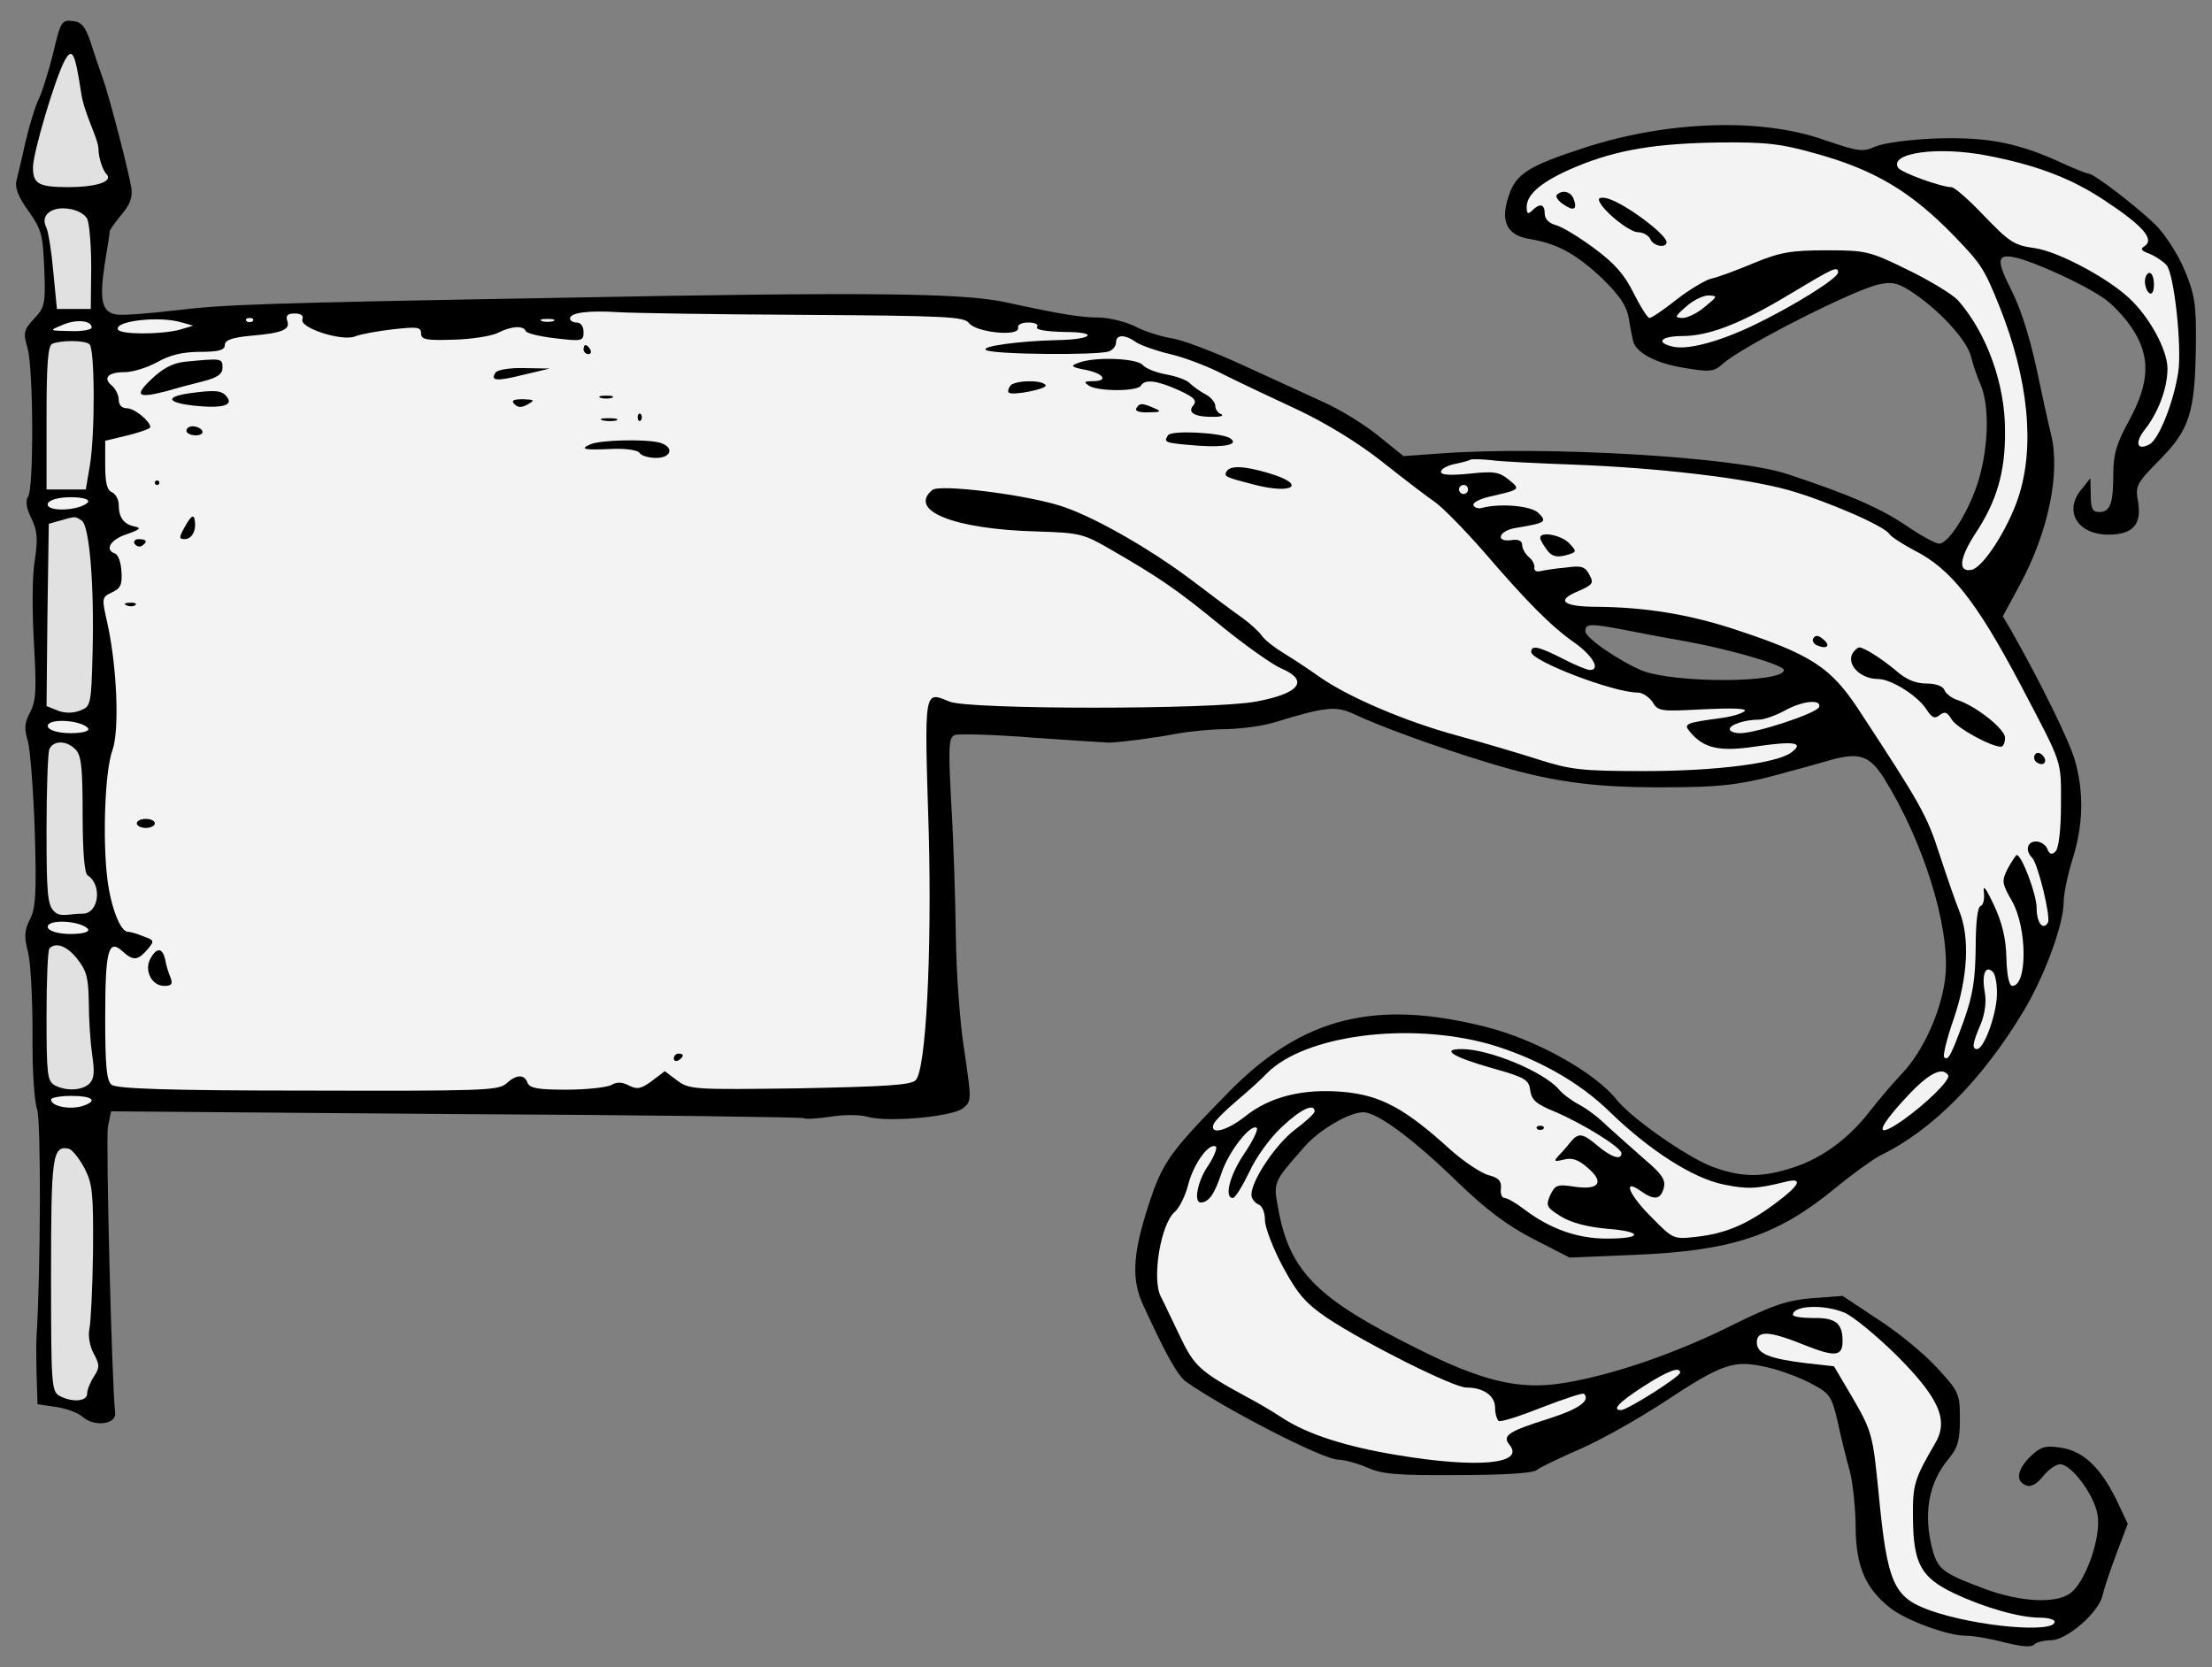 <?xml version="1.0" encoding="UTF-8" standalone="no"?>
<!DOCTYPE svg PUBLIC "-//W3C//DTD SVG 1.1//EN" "http://www.w3.org/Graphics/SVG/1.1/DTD/svg11.dtd">
<svg version="1.1" xmlns:xl="http://www.w3.org/1999/xlink" xmlns="http://www.w3.org/2000/svg" xmlns:dc="http://purl.org/dc/elements/1.1/" viewBox="54 63 310.5 234" width="310.5" height="234">
  <rect x="54" y="63" width="310.5" height="234" fill="#808080" stroke="none"/>
  <defs>
    <clipPath id="artboard_clip_path">
      <path d="M 54 63 L 364.5 63 L 364.5 297 L 54 297 Z"/>
    </clipPath>
  </defs>
  <g id="Banner_(5)" stroke-dasharray="none" stroke="none" fill="none" stroke-opacity="1" fill-opacity="1">
    <title>Banner (5)</title>
    <g id="Banner_(5)_Art" clip-path="url(#artboard_clip_path)">
      <title>Art</title>
      <g id="Group_25">
        <g id="Graphic_85">
          <path d="M 61.483 70.391 C 60.849 72.925 59.962 75.775 59.519 76.725 C 59.012 77.676 58.189 80.399 57.619 82.743 C 57.112 85.087 56.478 87.684 56.288 88.444 C 56.098 89.394 56.605 90.725 57.999 92.625 C 59.836 95.222 60.026 95.982 60.216 100.796 C 60.406 105.674 60.279 106.18 58.759 107.764 C 57.302 109.348 57.239 109.728 57.872 111.881 C 58.695 114.795 58.759 131.708 57.935 132.722 C 57.555 133.228 57.682 134.305 58.379 135.699 C 59.266 137.536 59.329 138.613 58.886 141.653 C 58.505 143.68 58.505 148.748 58.759 153.182 C 59.139 159.706 59.076 161.29 58.252 162.937 C 57.429 164.457 57.365 165.281 57.935 167.118 C 58.252 168.385 58.695 174.086 58.886 179.787 C 59.139 188.275 59.012 190.555 58.189 192.075 C 57.429 193.596 57.365 194.482 57.935 196.636 C 58.315 198.156 58.569 203.351 58.569 208.165 C 58.505 213.042 58.822 217.666 59.202 218.68 C 59.772 220.073 59.709 241.23 59.139 250.479 C 59.076 251.176 59.076 253.646 59.139 255.926 L 59.266 260.107 L 61.863 260.487 C 63.256 260.677 64.967 261.311 65.6 261.881 C 67.247 263.338 70.414 262.958 70.161 261.247 C 69.717 257.827 68.831 222.987 69.147 221.15 L 69.591 218.997 L 117.922 219.377 C 144.527 219.503 166.507 219.82 166.761 219.947 C 167.078 220.137 168.788 220.01 170.561 219.757 C 172.398 219.44 174.742 219.44 175.756 219.757 C 178.606 220.58 187.728 219.757 189.185 218.553 C 190.388 217.54 190.388 217.413 189.375 210.572 C 188.741 206.708 188.234 199.487 188.171 194.419 C 188.108 189.352 187.854 181.053 187.538 175.923 C 187.094 167.624 187.158 166.548 188.044 166.168 C 188.615 165.977 193.555 166.104 199.066 166.548 C 204.577 166.928 209.391 167.244 209.708 167.244 C 211.418 167.181 216.359 166.548 219.21 165.977 C 220.983 165.661 224.087 165.344 226.241 165.344 C 228.331 165.281 231.309 164.901 232.892 164.394 C 240.113 162.177 241.57 162.05 244.104 163.254 C 247.208 164.774 255.886 167.941 262.601 169.968 C 271.469 172.692 277.233 173.515 287.052 173.515 C 295.793 173.515 298.454 173.199 305.358 171.235 C 307.132 170.792 309.665 170.032 311.059 169.651 C 315.05 168.575 316.443 169.081 318.47 172.249 C 323.981 181.117 327.719 193.025 327.085 199.93 C 326.642 204.617 324.045 210.508 320.941 213.739 C 319.611 215.133 317.647 217.476 316.507 218.933 C 313.593 222.734 309.856 225.521 305.801 226.851 C 301.367 228.308 298.58 228.308 294.399 226.788 C 290.852 225.458 283.061 220.01 280.971 217.413 C 277.93 213.549 269.632 208.925 262.601 207.151 C 247.081 203.224 236.883 205.758 226.621 216.146 C 217.816 225.141 217.119 226.091 214.839 233.376 C 213.002 239.33 212.875 242.751 214.459 246.171 C 217.626 253.076 219.273 256.053 220.477 256.94 C 225.861 260.74 239.733 267.898 241.887 267.898 C 242.711 267.898 244.548 268.405 245.878 268.975 C 247.905 269.925 250.122 270.115 258.61 270.052 C 264.818 270.052 269.188 269.799 269.695 269.355 C 270.139 268.975 272.926 267.645 275.84 266.378 C 278.753 265.111 284.011 262.134 287.495 259.854 C 295.856 254.343 297.377 253.836 302.001 254.913 C 304.028 255.356 306.815 256.433 308.335 257.257 C 310.869 258.587 311.122 259.03 311.946 262.514 C 312.389 264.604 313.149 267.708 313.656 269.482 C 314.1 271.192 314.48 274.866 314.48 277.527 C 314.543 282.911 315.873 285.952 319.294 288.675 C 321.511 290.449 327.402 292.603 329.936 292.603 C 331.076 292.603 333.546 293.046 335.447 293.553 C 337.664 294.123 339.121 294.25 339.501 293.87 C 339.881 293.49 340.958 293.236 341.908 293.236 C 344.125 293.236 348.622 289.309 349.129 286.965 C 349.319 286.078 350.206 283.418 351.093 281.074 L 352.676 276.893 L 351.029 273.409 C 348.749 268.849 346.342 266.632 343.175 266.188 C 341.021 265.871 340.387 266.125 338.994 267.455 C 337.094 269.355 336.904 270.939 338.424 271.509 C 339.121 271.762 339.881 271.319 340.767 270.242 C 341.528 269.292 342.604 268.532 343.175 268.532 C 344.758 268.532 347.989 272.839 348.432 275.626 C 349.002 278.794 346.659 285.318 344.505 286.712 C 342.414 288.105 337.727 287.852 332.913 286.142 C 326.895 283.925 326.072 283.354 325.312 280.694 C 323.918 275.563 324.678 271.192 327.529 267.772 C 328.795 266.251 329.112 265.238 329.112 262.197 C 329.112 258.65 328.985 258.333 325.945 255.04 C 324.235 253.139 320.561 250.099 317.71 248.262 L 312.643 244.904 L 308.335 245.221 C 304.851 245.538 302.888 246.171 297.123 249.022 C 289.142 253.012 280.21 256.053 273.496 257.13 C 267.351 258.143 262.157 256.94 252.846 252.252 C 239.1 245.411 235.173 241.611 233.526 233.186 C 232.702 228.815 232.576 229.132 237.136 223.937 C 239.163 221.594 243.407 219.123 245.371 219.123 C 247.271 219.123 252.212 222.734 258.42 228.752 C 262.601 232.806 265.578 235.023 269.252 236.923 L 274.319 239.52 L 283.504 239.14 C 297.123 238.57 303.458 236.48 311.629 229.765 C 314.1 227.738 317.013 225.648 318.027 225.141 C 325.248 221.657 332.343 214.436 338.044 204.934 C 341.021 199.993 343.681 192.709 343.681 189.605 C 343.681 188.465 344.251 185.741 344.948 183.524 C 346.405 178.836 346.532 174.466 345.328 169.968 C 344.632 167.244 340.324 158.566 336.333 151.535 L 335.13 149.508 L 337.537 145.074 C 341.528 137.663 343.238 129.428 341.908 123.98 C 341.528 122.46 340.894 119.546 340.451 117.456 C 339.184 111.185 337.917 106.877 336.333 103.71 C 334.18 99.466 334.306 98.579 336.904 99.149 C 339.501 99.719 346.342 102.823 349.192 104.787 C 350.459 105.61 352.233 107.511 353.246 109.031 C 355.907 112.958 355.78 116.696 352.866 122.017 C 351.093 125.247 350.649 126.767 350.649 129.491 C 350.649 133.672 350.206 134.875 348.686 134.875 C 347.735 134.875 347.482 134.432 347.482 132.468 L 347.419 130.125 L 346.215 131.645 C 343.618 134.685 345.582 138.043 349.952 138.043 C 353.373 138.043 354.64 136.649 354.133 133.482 C 353.69 131.201 353.88 130.885 357.174 127.528 C 361.418 123.22 362.115 120.876 362.241 111.311 C 362.305 105.674 362.051 104.28 360.658 100.923 C 359.771 98.769 357.934 95.919 356.604 94.588 C 353.943 91.991 347.925 87.367 347.165 87.367 C 346.912 87.367 345.518 86.797 344.061 86.164 C 337.474 83.06 333.23 82.236 326.072 82.426 C 322.208 82.553 318.47 83.06 317.267 83.567 C 315.43 84.39 314.86 84.263 309.982 82.616 C 301.177 79.513 288.128 79.956 276.536 83.693 C 268.555 86.29 266.781 87.367 265.768 90.534 C 264.564 94.082 265.514 96.045 268.745 96.552 C 272.546 97.186 275.143 98.579 278.817 102 C 281.287 104.407 282.301 105.864 282.617 107.574 C 282.808 108.841 283.124 110.298 283.251 110.931 C 283.758 112.578 286.481 114.035 290.599 114.669 C 294.019 115.239 294.59 115.175 295.793 114.099 C 298.517 111.628 314.606 103.457 317.9 102.887 C 319.737 102.507 320.624 102.76 322.904 104.344 C 326.642 106.941 330.252 110.995 330.696 113.148 C 330.949 114.162 331.519 115.872 332.026 117.012 C 333.23 119.8 333.166 125.374 331.836 130.061 C 330.632 134.369 327.592 139.31 326.198 139.31 C 325.692 139.31 323.601 138.169 321.574 136.776 C 317.9 134.305 313.593 132.405 304.725 129.491 C 297.503 127.147 270.962 125.564 256.33 126.641 L 251.009 127.021 L 247.398 124.107 C 245.434 122.523 242.014 120.433 239.733 119.419 C 237.516 118.406 232.385 116.062 228.395 114.225 C 224.404 112.388 219.907 110.678 218.45 110.488 C 216.993 110.235 214.712 109.538 213.382 108.841 C 212.115 108.208 209.898 107.637 208.441 107.574 C 205.718 107.574 203.31 107.194 194.822 105.357 C 188.805 104.153 175.946 103.963 133.378 104.787 C 90.558 105.547 85.553 105.737 78.649 106.561 C 74.848 107.004 71.048 107.321 70.224 107.131 C 68.26 106.751 67.944 105.04 68.704 100.036 C 69.084 97.756 69.401 95.729 69.401 95.475 C 69.401 95.285 70.161 94.208 71.048 93.132 C 72.251 91.738 72.631 90.661 72.441 89.394 C 71.998 86.734 69.337 76.535 68.451 74.065 C 68.007 72.861 67.247 70.581 66.74 68.997 C 65.98 66.717 65.473 66.084 64.206 65.957 C 62.686 65.767 62.496 66.02 61.483 70.391 Z M 281.667 151.345 L 281.667 151.345 C 283.568 151.725 287.495 152.485 290.472 152.992 C 296.807 154.132 304.408 156.349 304.408 157.046 C 304.408 158.883 289.015 158.946 284.454 157.109 C 281.287 155.779 276.536 152.548 276.536 151.598 C 276.536 150.521 277.233 150.521 281.667 151.345 Z" fill="black"/>
        </g>
        <g id="Graphic_84">
          <path d="M 65.41 76.155 C 65.853 79.006 67.754 82.411 67.817 83.804 C 67.817 85.261 68.506 86.987 68.886 87.367 C 70.153 88.634 66.867 89.268 63.7 89.268 C 59.392 89.268 58.632 88.824 58.632 86.48 C 58.632 84.453 61.736 74.002 63.066 71.531 C 64.143 69.568 64.523 70.328 65.41 76.155 Z" fill="#e1e1e1"/>
        </g>
        <g id="Graphic_83">
          <path d="M 308.969 84.58 C 317.203 86.861 322.334 89.964 328.289 96.109 C 332.153 100.099 332.533 100.733 334.686 106.054 C 338.74 116.252 339.691 125.754 337.284 132.912 C 335.763 137.409 332.343 142.667 330.759 142.984 C 328.795 143.364 329.049 141.337 331.266 137.916 C 334.306 133.355 335.51 129.174 335.447 123.41 C 335.447 116.822 332.849 109.728 328.859 105.167 C 328.099 104.344 324.995 102.443 321.891 100.923 C 316.443 98.262 316 98.136 310.426 98.136 C 305.485 98.136 303.901 98.389 300.227 99.909 C 297.82 100.923 295.096 101.936 294.146 102.126 C 293.259 102.38 291.042 103.71 289.269 105.104 C 287.495 106.497 285.848 107.637 285.531 107.637 C 285.278 107.637 284.264 106.054 283.314 104.153 C 282.047 101.556 280.654 99.973 277.74 97.819 C 275.586 96.235 273.179 94.779 272.356 94.588 C 271.406 94.335 270.835 93.702 270.835 93.005 C 270.835 91.611 270.139 91.485 269.062 92.561 C 268.492 93.132 268.302 93.005 268.302 92.055 C 268.302 90.218 270.519 88.381 275.206 86.417 C 280.971 84.01 286.481 83.123 295.413 82.996 C 302.001 82.933 304.091 83.187 308.969 84.58 Z" fill="#f3f3f3"/>
        </g>
        <g id="Graphic_82">
          <path d="M 332.913 84.833 C 339.817 86.164 344.758 88.001 349.572 91.231 C 354.83 94.715 356.477 96.616 355.02 97.566 C 354.387 97.946 354.577 98.199 355.78 98.643 C 356.667 99.023 357.68 99.719 358.124 100.226 C 359.201 101.493 360.277 111.628 359.771 115.175 C 359.137 119.419 357.047 124.677 355.717 125.374 C 353.943 126.324 353.626 125.12 355.083 123.283 C 356.984 120.876 358.25 117.456 358.25 114.732 C 358.25 112.135 355.717 107.447 352.803 104.787 C 349.636 101.873 342.795 98.262 339.564 97.819 C 336.713 97.439 336.017 96.932 332.533 93.322 C 330.442 91.105 328.352 89.268 327.909 89.268 C 326.515 89.268 320.877 87.241 320.434 86.544 C 319.167 84.453 326.008 83.503 332.913 84.833 Z" fill="#f3f3f3"/>
        </g>
        <g id="Graphic_81">
          <path d="M 66.233 93.702 C 66.55 94.335 66.804 97.439 66.804 100.606 L 66.74 106.371 L 64.333 106.371 L 61.989 106.371 L 61.483 101.176 C 61.229 98.262 60.786 95.475 60.469 94.842 C 59.646 93.258 61.229 91.928 63.636 92.308 C 64.777 92.435 65.917 93.068 66.233 93.702 Z" fill="#e1e1e1"/>
        </g>
        <g id="Graphic_80">
          <path d="M 312.009 101.24 C 312.009 102.063 305.801 105.927 300.291 108.588 C 295.286 110.995 290.789 112.198 288.699 111.628 C 286.355 111.058 287.178 110.171 290.155 110.171 C 293.893 110.171 298.454 108.398 305.358 104.217 C 311.376 100.606 312.009 100.289 312.009 101.24 Z" fill="#f3f3f3"/>
        </g>
        <g id="Graphic_79">
          <path d="M 293.323 106.054 C 292.309 106.941 290.852 107.637 290.155 107.637 C 289.015 107.574 289.079 107.447 290.662 106.054 C 291.612 105.167 293.069 104.47 293.829 104.47 C 295.16 104.534 295.096 104.597 293.323 106.054 Z" fill="#f3f3f3"/>
        </g>
        <g id="Graphic_78">
          <path d="M 166.507 107.194 C 186.778 107.321 189.311 107.447 190.008 108.334 C 190.958 109.664 197.103 110.298 196.913 109.031 C 196.786 108.588 197.356 108.271 198.37 108.271 C 199.256 108.271 199.827 108.524 199.573 108.904 C 199.32 109.284 200.777 109.538 203.5 109.601 C 208.378 109.601 207.364 110.678 202.36 110.741 C 196.976 110.868 191.528 111.628 192.415 112.135 C 193.365 112.768 208.125 112.895 209.645 112.325 C 210.215 112.135 210.658 111.565 210.658 111.058 C 210.658 109.918 211.925 109.918 213.509 111.058 C 214.206 111.501 216.359 112.262 218.26 112.705 C 220.16 113.148 223.581 114.415 225.861 115.619 C 228.141 116.759 232.829 118.976 236.249 120.56 C 240.113 122.397 244.611 125.12 247.968 127.781 C 250.945 130.125 254.303 132.722 255.443 133.482 C 256.583 134.305 259.623 137.409 262.284 140.45 C 268.492 147.671 271.786 150.965 275.143 153.309 C 277.613 155.082 278.69 157.046 277.17 157.046 C 276.79 157.046 275.079 156.349 273.369 155.462 C 270.012 153.752 268.935 153.499 268.935 154.512 C 268.935 155.779 280.464 160.213 283.884 160.213 C 284.581 160.213 285.468 160.847 285.975 161.543 C 286.735 162.874 287.178 162.874 293.133 162.557 C 297.123 162.367 299.277 162.43 298.897 162.81 C 298.58 163.127 297.187 163.57 295.793 163.76 C 290.662 164.457 290.282 164.584 291.169 165.661 C 293.133 168.068 295.35 168.575 300.671 167.751 C 305.928 166.991 307.322 167.244 305.421 168.638 C 303.331 170.158 294.843 171.235 284.771 171.235 C 275.966 171.235 274.446 171.045 269.885 169.588 C 267.098 168.701 261.967 167.181 258.483 166.231 C 251.262 164.267 243.281 160.847 239.29 158.059 C 237.77 156.983 235.489 155.462 234.222 154.702 C 232.956 153.942 231.562 152.865 231.119 152.232 C 230.738 151.662 229.535 150.585 228.521 149.825 C 227.508 149.128 224.277 146.721 221.364 144.504 C 215.156 139.816 207.048 135.256 202.614 133.925 C 197.356 132.342 185.891 130.948 184.877 131.772 C 181.393 134.685 187.918 137.283 199.51 137.599 C 205.654 137.789 206.098 137.916 210.025 140.196 C 216.803 144.124 219.147 145.707 225.481 150.902 C 228.838 153.625 232.512 156.222 233.779 156.793 C 237.833 158.503 236.503 160.34 230.295 161.48 C 224.277 162.62 189.945 162.62 187.284 161.48 C 183.674 160.023 183.737 159.39 184.37 179.85 C 184.814 196.763 183.99 213.169 182.534 214.626 C 181.837 215.323 178.353 215.513 166.254 215.766 C 151.495 215.956 150.798 215.956 149.088 214.689 L 147.314 213.359 L 145.477 214.753 C 144.02 215.829 143.45 215.956 142.31 215.386 C 141.36 214.879 140.6 214.816 139.776 215.323 C 139.079 215.639 136.292 215.956 133.505 215.956 C 129.578 215.956 128.374 215.766 128.057 215.006 C 127.614 213.739 126.474 213.802 125.017 215.133 C 123.94 216.083 121.28 216.146 97.209 216.083 C 77.699 216.083 70.351 215.829 69.654 215.259 C 68.957 214.689 68.767 212.599 68.767 205.884 C 68.767 196.383 69.211 194.736 71.174 196.509 C 72.695 197.903 73.328 197.84 74.658 196.319 C 75.735 195.053 75.672 194.989 74.088 194.419 C 73.201 194.039 72.251 193.786 71.934 193.786 C 70.921 193.786 69.591 190.428 69.084 186.501 C 68.387 180.99 68.704 171.235 69.781 168.321 C 70.794 165.471 70.414 156.603 69.084 150.521 C 68.26 146.911 68.26 146.848 69.717 146.151 C 70.921 145.581 71.174 145.074 71.048 143.237 C 70.984 141.97 70.604 140.893 70.161 140.703 C 68.641 140.196 69.464 138.739 71.808 137.979 C 73.645 137.346 73.898 137.093 72.885 136.902 C 71.364 136.586 70.668 135.636 70.668 133.862 C 70.668 133.102 70.224 132.342 69.717 132.088 C 69.021 131.835 68.767 130.758 68.767 128.288 L 68.767 124.867 L 71.934 124.107 C 73.708 123.664 75.102 123.157 75.102 122.967 C 75.102 122.143 72.885 120.306 71.808 120.306 C 71.111 120.306 70.668 119.863 70.668 119.103 C 70.668 118.469 70.224 117.582 69.717 117.139 C 68.387 116.062 69.147 115.239 71.491 115.239 C 72.631 115.239 74.658 114.605 76.052 113.845 C 77.825 112.832 79.662 112.388 82.07 112.388 C 84.73 112.388 85.553 112.135 85.553 111.438 C 85.553 110.741 86.567 110.361 89.417 110.108 C 93.788 109.728 94.802 109.221 94.295 107.954 C 94.105 107.257 94.422 107.004 95.372 107.004 C 96.259 107.004 96.639 107.321 96.449 107.827 C 96.005 109.031 101.96 110.931 103.797 110.235 C 104.557 109.918 106.964 109.474 109.181 109.221 C 112.601 108.841 113.108 108.904 113.108 109.791 C 113.108 110.678 113.805 110.805 117.732 110.678 C 120.203 110.615 122.99 110.171 123.877 109.728 C 125.714 108.778 127.487 108.651 127.804 109.474 C 127.931 109.791 129.768 110.235 131.985 110.488 C 135.722 110.931 135.912 110.868 135.912 109.601 C 135.912 108.841 135.532 108.271 134.962 108.271 C 134.455 108.271 134.012 108.017 134.012 107.701 C 134.012 106.877 136.672 106.561 140.663 106.814 C 142.437 106.941 154.029 107.131 166.507 107.194 Z" fill="#f3f3f3"/>
        </g>
        <g id="Graphic_77">
          <path d="M 66.867 108.968 C 66.867 109.284 65.537 109.538 63.89 109.474 C 60.849 109.411 60.849 109.411 62.686 108.651 C 64.587 107.764 66.867 107.954 66.867 108.968 Z" fill="#f3f3f3"/>
        </g>
        <g id="Graphic_76">
          <path d="M 79.536 108.271 L 81.119 108.714 L 79.219 109.284 C 76.559 109.981 70.731 109.981 70.541 109.221 C 70.161 108.017 76.495 107.321 79.536 108.271 Z" fill="#f3f3f3"/>
        </g>
        <g id="Graphic_75">
          <path d="M 89.481 108.081 C 89.227 108.271 88.847 108.271 88.594 108.081 C 88.404 107.827 88.594 107.637 89.037 107.637 C 89.481 107.637 89.671 107.827 89.481 108.081 Z" fill="#f3f3f3"/>
        </g>
        <g id="Graphic_74">
          <path d="M 131.668 108.081 C 131.225 108.208 130.465 108.208 130.084 108.081 C 129.641 107.891 129.958 107.764 130.845 107.764 C 131.731 107.764 132.048 107.891 131.668 108.081 Z" fill="#f3f3f3"/>
        </g>
        <g id="Graphic_73">
          <path d="M 66.55 111.311 C 67.31 111.818 67.374 123.664 66.614 128.351 L 66.043 131.708 L 63.32 131.708 L 60.532 131.708 L 60.532 121.636 C 60.532 114.162 60.722 111.438 61.356 111.248 C 62.559 110.741 65.853 110.741 66.55 111.311 Z" fill="#e1e1e1"/>
        </g>
        <g id="Graphic_72">
          <path d="M 275.016 128.224 C 286.671 128.668 298.77 130.061 304.978 131.772 C 310.172 133.228 318.597 136.839 319.23 137.979 C 319.484 138.359 321.067 139.373 322.714 140.26 C 327.782 142.793 331.393 147.354 337.537 158.946 C 343.618 170.538 343.301 169.525 343.301 175.923 C 343.301 179.47 342.985 182.067 342.541 182.51 C 342.034 183.017 341.718 182.954 341.401 182.194 C 341.211 181.624 340.451 181.117 339.817 181.117 C 338.55 181.117 338.234 182.384 339.247 183.397 C 340.071 184.221 341.908 191.759 341.464 192.519 C 340.767 193.659 339.881 192.519 339.881 190.428 C 339.881 188.528 337.79 183.017 337.094 183.017 C 336.967 183.017 336.397 183.904 335.827 184.917 C 334.94 186.691 335.003 187.008 336.46 189.542 C 338.55 193.279 338.614 201.387 336.46 201.387 C 336.017 201.387 335.7 199.867 335.637 197.396 C 335.573 194.672 335.003 192.392 333.863 189.985 C 332.786 187.705 332.343 187.071 332.469 188.211 C 332.596 189.161 332.406 190.048 332.026 190.175 C 331.583 190.302 331.329 192.519 331.329 196.066 C 331.266 200.563 330.949 202.654 329.619 206.391 C 327.845 211.205 327.465 211.965 326.895 211.395 C 326.705 211.205 327.275 208.798 328.225 206.074 C 330.252 200.183 330.506 194.609 329.049 190.935 C 328.479 189.542 327.212 185.868 326.198 182.764 C 324.488 177.443 323.538 175.796 315.113 162.937 C 310.996 156.603 308.335 154.892 297.123 151.218 C 290.852 149.191 284.834 148.241 278.31 148.178 C 273.369 148.178 272.292 147.291 275.586 145.961 C 277.613 145.074 277.74 144.821 277.106 143.68 C 276.536 142.54 275.966 142.35 273.813 142.667 C 272.356 142.793 270.709 143.047 270.202 143.174 C 269.695 143.3 269.315 143.11 269.378 142.667 C 269.442 142.287 269.125 141.59 268.618 141.21 C 268.112 140.766 267.668 140.006 267.668 139.5 C 267.668 138.929 267.161 138.676 266.275 138.803 C 263.804 139.183 264.311 137.473 266.845 137.093 C 270.962 136.396 271.216 136.269 269.949 135.002 C 268.935 133.989 264.564 133.609 261.967 134.305 C 261.46 134.432 260.954 134.242 260.827 133.925 C 260.7 133.545 261.714 133.038 263.044 132.722 C 267.478 131.708 267.478 131.708 265.768 130.315 C 264.438 129.238 263.678 129.111 260.257 129.491 C 257.596 129.745 256.266 129.681 256.266 129.238 C 256.266 128.858 257.026 128.414 258.04 128.161 C 258.99 127.971 260.067 127.718 260.384 127.528 C 260.764 127.401 262.031 127.464 263.297 127.591 C 264.564 127.781 269.885 128.034 275.016 128.224 Z" fill="#f3f3f3"/>
        </g>
        <g id="Graphic_71">
          <path d="M 260.067 131.708 C 260.067 132.025 259.814 132.342 259.433 132.342 C 259.117 132.342 258.8 132.025 258.8 131.708 C 258.8 131.328 259.117 131.075 259.433 131.075 C 259.814 131.075 260.067 131.328 260.067 131.708 Z" fill="#f3f3f3"/>
        </g>
        <g id="Graphic_70">
          <path d="M 65.473 136.079 C 66.55 136.776 67.247 145.011 66.994 154.702 C 66.804 161.987 66.74 162.177 65.22 162.747 C 64.27 163.127 63.066 163.127 62.116 162.747 L 60.532 162.113 L 60.659 149.318 L 60.849 136.522 L 62.433 136.079 C 64.65 135.446 64.523 135.446 65.473 136.079 Z" fill="#e1e1e1"/>
        </g>
        <g id="Graphic_69">
          <path d="M 309.349 162.24 C 309.032 163.127 300.544 165.914 298.264 165.914 C 297.44 165.914 296.807 165.661 296.807 165.344 C 296.807 164.711 298.96 164.014 300.924 164.014 C 301.621 164.014 303.204 163.444 304.408 162.81 C 306.942 161.353 309.729 161.1 309.349 162.24 Z" fill="#f3f3f3"/>
        </g>
        <g id="Graphic_68">
          <path d="M 66.315 165.154 C 66.716 165.597 65.714 165.914 63.912 165.914 C 62.11 165.914 60.708 165.471 60.708 164.901 C 60.708 163.824 65.114 164.014 66.315 165.154 Z" fill="#f3f3f3"/>
        </g>
        <g id="Graphic_67">
          <path d="M 64.587 168.195 C 65.41 168.955 65.6 170.728 65.6 177.316 C 65.6 182.447 65.853 185.614 66.297 185.868 C 68.387 187.198 67.88 191.252 65.6 191.252 C 63.763 191.252 62.433 191.822 61.609 190.935 C 60.659 190.048 60.532 188.338 60.532 179.533 C 60.532 173.832 60.722 168.765 60.913 168.195 C 61.419 166.928 63.32 166.864 64.587 168.195 Z" fill="#e1e1e1"/>
        </g>
        <g id="Graphic_66">
          <path d="M 64.882 197.65 C 66.174 199.297 66.41 200.247 66.468 203.794 C 66.468 206.138 66.703 209.432 66.939 211.079 C 67.291 213.422 67.232 214.373 66.586 215.069 C 65.587 216.083 63.295 216.209 61.649 215.323 C 60.65 214.689 60.532 213.866 60.532 205.568 C 60.532 200.627 60.709 196.319 60.944 196.129 C 61.825 195.179 63.471 195.813 64.882 197.65 Z" fill="#e1e1e1"/>
        </g>
        <g id="Graphic_65">
          <path d="M 334.306 202.78 C 334.18 205.631 332.469 210.255 331.519 210.255 C 330.759 210.255 330.886 209.432 332.026 206.771 C 332.659 205.251 332.849 203.541 332.596 202.21 C 332.153 199.74 332.723 198.41 333.736 199.423 C 334.116 199.803 334.37 201.324 334.306 202.78 Z" fill="#f3f3f3"/>
        </g>
        <g id="Graphic_64">
          <path d="M 263.044 209.558 C 269.569 211.459 275.65 214.816 280.02 219.123 C 285.595 224.508 291.612 228.372 295.92 229.258 C 299.277 229.955 300.607 229.892 304.661 228.878 C 307.195 228.245 306.625 229.385 303.204 231.919 C 299.277 234.833 296.236 236.163 292.119 236.606 C 288.952 236.986 288.825 236.923 285.911 233.946 C 282.681 230.779 281.667 228.308 284.264 230.145 C 286.228 231.539 287.115 231.412 287.558 229.702 C 287.812 228.625 287.305 227.801 284.898 225.774 C 283.314 224.381 280.971 222.291 279.704 221.15 C 278.5 219.947 276.663 218.553 275.65 218.046 C 274.573 217.476 273.306 216.526 272.799 215.893 C 270.645 213.422 263.044 210.255 259.18 210.255 C 256.14 210.255 257.977 211.395 263.614 212.979 C 268.112 214.246 268.618 214.563 268.808 216.083 C 268.998 217.413 269.632 217.983 272.292 219.06 C 276.156 220.707 281.604 224.064 281.604 224.888 C 281.604 225.901 280.21 225.458 278.31 223.874 C 276.156 222.037 275.586 221.974 274.509 223.241 C 274.066 223.811 273.306 224.698 272.799 225.204 C 272.039 226.028 272.166 226.091 273.496 225.774 C 274.636 225.458 275.586 225.774 276.853 226.915 C 279.26 228.942 278.5 230.082 275.016 229.575 C 272.609 229.195 272.292 229.322 271.596 230.779 C 270.962 232.236 271.089 232.489 273.116 233.756 C 274.573 234.643 276.79 235.213 279.45 235.466 C 284.644 235.846 284.708 236.86 279.577 236.86 C 275.333 236.86 271.532 235.466 267.858 232.679 C 266.781 231.856 265.578 231.159 265.198 231.159 C 264.818 231.159 264.564 230.525 264.691 229.765 C 264.754 228.752 264.374 228.308 262.854 227.928 C 261.841 227.611 259.433 226.028 257.596 224.381 C 251.199 218.553 247.841 216.78 242.647 216.273 C 236.946 215.766 232.259 216.906 228.711 219.757 C 226.241 221.72 223.771 222.354 224.341 220.834 C 224.467 220.39 225.988 218.87 227.571 217.54 C 229.218 216.146 231.119 214.436 231.815 213.676 C 237.136 208.291 251.705 206.391 263.044 209.558 Z" fill="#f3f3f3"/>
        </g>
        <g id="Graphic_63">
          <path d="M 327.465 213.929 C 327.845 214.563 324.298 217.983 321.067 220.264 C 317.14 222.987 317.33 221.594 321.638 216.97 C 324.678 213.676 326.642 212.662 327.465 213.929 Z" fill="#f3f3f3"/>
        </g>
        <g id="Graphic_62">
          <path d="M 65.853 218.157 C 67.754 217.46 66.867 216.827 64.016 216.827 C 62.433 216.827 61.166 217.08 61.166 217.333 C 61.166 218.347 64.08 218.854 65.853 218.157 Z" fill="#f3f3f3"/>
        </g>
        <g id="Graphic_61">
          <path d="M 238.53 218.997 C 238.53 219.313 237.263 220.454 235.743 221.594 C 233.082 223.621 229.662 228.688 229.662 230.715 C 229.662 231.222 230.105 231.792 230.612 232.046 C 231.182 232.236 231.562 233.186 231.562 234.263 C 231.562 235.276 232.702 238.253 234.096 240.85 C 236.186 244.714 237.326 245.981 240.304 248.008 C 245.751 251.619 258.04 257.763 259.814 257.763 C 262.221 257.763 263.868 258.904 263.868 260.614 C 263.868 261.437 264.121 262.261 264.374 262.451 C 264.691 262.641 267.415 261.754 270.455 260.55 C 273.559 259.347 276.22 258.46 276.346 258.65 C 277.297 259.6 275.586 260.804 271.406 262.134 C 265.705 263.908 264.818 264.541 265.895 265.808 C 268.112 268.532 261.334 269.102 250.249 267.265 C 242.837 266.061 237.453 264.288 233.969 262.007 C 232.829 261.247 230.612 259.917 229.028 259.094 C 222.377 255.483 221.617 254.786 219.527 250.352 C 218.386 248.008 217.246 245.538 216.929 244.968 C 215.663 242.497 216.929 234.706 218.956 233.059 C 219.527 232.552 220.413 230.842 220.793 229.258 C 221.554 226.345 223.707 223.367 224.657 223.937 C 224.911 224.064 224.467 225.268 223.644 226.535 C 222.124 228.688 221.49 231.792 222.567 231.792 C 223.707 231.729 224.467 230.652 225.481 227.611 C 226.494 224.571 229.662 220.58 230.422 221.34 C 230.612 221.594 229.852 223.177 228.648 224.951 C 226.621 227.928 225.798 231.159 227.065 231.159 C 227.381 231.159 228.395 229.512 229.345 227.548 C 230.295 225.458 232.259 222.734 233.906 221.214 C 236.566 218.68 238.53 217.793 238.53 218.997 Z" fill="#f3f3f3"/>
        </g>
        <g id="Graphic_60">
          <path d="M 65.853 226.959 C 66.994 229.176 67.12 230.506 67.057 238.741 C 66.994 243.808 66.74 248.686 66.55 249.509 C 66.36 250.396 66.55 251.853 67.12 252.93 C 68.007 254.577 68.007 254.957 67.184 256.224 C 66.677 256.984 66.233 258.061 66.233 258.631 C 66.233 259.708 64.206 259.898 62.369 258.947 C 61.229 258.314 61.166 257.427 61.166 241.971 C 61.166 225.248 61.356 223.791 63.636 224.235 C 64.143 224.362 65.093 225.565 65.853 226.959 Z" fill="#e1e1e1"/>
        </g>
        <g id="Graphic_59">
          <path d="M 312.896 247.248 C 314.1 247.755 317.33 250.415 320.117 253.139 C 326.198 259.22 327.592 262.324 325.628 265.618 C 322.714 270.622 322.461 271.382 322.524 276.133 C 322.588 282.531 323.665 284.431 328.289 286.648 C 332.596 288.675 337.474 290.069 340.387 290.069 C 341.464 290.069 342.414 290.322 342.414 290.639 C 342.414 292.286 331.393 291.336 324.931 289.055 C 319.801 287.218 318.914 285.255 317.71 272.649 C 316.887 264.414 316.823 263.971 313.91 258.967 L 311.439 254.786 L 307.512 254.343 C 302.318 253.709 300.607 253.012 300.607 251.429 C 300.607 249.719 302.318 249.782 307.322 251.809 C 311.629 253.519 312.643 253.393 312.643 251.239 C 312.643 248.705 311.629 247.945 308.525 248.008 C 306.942 248.008 305.675 247.818 305.675 247.565 C 305.675 246.235 309.982 246.045 312.896 247.248 Z" fill="#f3f3f3"/>
        </g>
        <g id="Graphic_58">
          <path d="M 289.839 255.673 C 289.839 256.243 282.427 260.931 281.541 260.931 C 280.21 260.931 281.224 259.854 284.644 257.637 C 288.192 255.356 289.839 254.786 289.839 255.673 Z" fill="#f3f3f3"/>
        </g>
        <g id="Graphic_57">
          <path d="M 272.546 90.344 C 272.292 90.534 272.672 91.168 273.433 91.675 C 274.889 92.688 275.46 92.435 274.889 90.915 C 274.509 89.901 273.306 89.584 272.546 90.344 Z" fill="black"/>
        </g>
        <g id="Graphic_56">
          <path d="M 278.437 90.978 C 278.437 92.118 282.617 95.602 283.948 95.602 C 284.644 95.602 285.405 96.045 285.658 96.552 C 286.038 97.566 287.938 97.882 287.938 96.996 C 287.938 95.919 282.237 91.675 279.83 90.915 C 279.07 90.661 278.437 90.725 278.437 90.978 Z" fill="black"/>
        </g>
        <g id="Graphic_55">
          <path d="M 355.083 102.507 C 355.083 103.203 355.4 103.963 355.717 104.153 C 356.097 104.407 356.35 103.837 356.35 102.95 C 356.35 102.063 356.097 101.303 355.717 101.303 C 355.4 101.303 355.083 101.873 355.083 102.507 Z" fill="black"/>
        </g>
        <g id="Graphic_54">
          <path d="M 135.912 112.072 C 135.912 112.388 136.229 112.705 136.609 112.705 C 136.926 112.705 137.052 112.388 136.862 112.072 C 136.672 111.691 136.356 111.438 136.166 111.438 C 136.039 111.438 135.912 111.691 135.912 112.072 Z" fill="black"/>
        </g>
        <g id="Graphic_53">
          <path d="M 79.916 113.782 C 78.206 113.972 76.812 114.732 75.228 116.252 C 72.758 118.596 73.328 118.976 77.635 117.836 C 78.839 117.456 81.056 116.886 82.576 116.506 C 84.54 115.999 85.237 115.492 85.237 114.605 C 85.237 113.275 85.11 113.275 79.916 113.782 Z" fill="black"/>
        </g>
        <g id="Graphic_52">
          <path d="M 205.274 113.972 C 204.197 114.352 204.387 114.542 206.414 114.922 C 208.948 115.429 209.645 116.506 207.364 116.506 C 206.161 116.506 206.098 116.632 206.858 117.139 C 208.125 117.963 213.636 117.963 214.142 117.139 C 214.712 116.189 216.359 116.379 219.463 117.772 C 221.68 118.786 222.06 119.229 221.49 119.926 C 220.603 120.94 221.807 121.573 224.467 121.51 C 225.418 121.51 225.798 121.32 225.418 121.13 C 224.974 121.003 224.594 120.433 224.594 119.99 C 224.594 119.483 223.961 118.723 223.201 118.343 C 222.377 117.899 221.427 117.202 220.983 116.759 C 220.54 116.316 219.083 115.809 217.69 115.555 C 216.296 115.302 214.839 114.732 214.396 114.225 C 213.572 113.275 207.491 113.022 205.274 113.972 Z" fill="black"/>
        </g>
        <g id="Graphic_51">
          <path d="M 123.56 115.302 C 122.8 116.442 123.623 116.569 127.424 115.619 L 131.161 114.732 L 127.551 114.669 C 125.587 114.605 123.75 114.922 123.56 115.302 Z" fill="black"/>
        </g>
        <g id="Graphic_50">
          <path d="M 195.772 117.202 C 195.519 117.582 195.456 117.963 195.582 118.089 C 196.026 118.596 201.093 117.582 200.777 117.076 C 200.333 116.252 196.216 116.379 195.772 117.202 Z" fill="black"/>
        </g>
        <g id="Graphic_49">
          <path d="M 80.486 118.216 C 77.192 118.723 77.445 119.483 81.056 119.926 C 85.173 120.37 86.884 119.926 85.807 118.659 C 85.11 117.772 84.16 117.709 80.486 118.216 Z" fill="black"/>
        </g>
        <g id="Graphic_48">
          <path d="M 138.319 118.849 C 138.699 118.976 139.459 118.976 139.903 118.849 C 140.283 118.659 139.966 118.533 139.079 118.533 C 138.193 118.533 137.876 118.659 138.319 118.849 Z" fill="black"/>
        </g>
        <g id="Graphic_47">
          <path d="M 126.22 119.736 C 126.727 120.243 127.234 120.243 128.121 119.736 C 129.134 119.166 129.008 119.103 127.424 119.039 C 126.03 119.039 125.714 119.229 126.22 119.736 Z" fill="black"/>
        </g>
        <g id="Graphic_46">
          <path d="M 213.509 120.306 C 213.255 120.686 213.952 120.94 215.219 120.876 C 216.929 120.876 217.119 120.75 216.043 120.306 C 214.332 119.546 213.952 119.546 213.509 120.306 Z" fill="black"/>
        </g>
        <g id="Graphic_45">
          <path d="M 143.513 121.573 C 143.513 122.017 143.703 122.207 143.957 122.017 C 144.147 121.763 144.147 121.383 143.957 121.13 C 143.703 120.94 143.513 121.13 143.513 121.573 Z" fill="black"/>
        </g>
        <g id="Graphic_44">
          <path d="M 138.636 122.017 C 139.206 122.143 140.093 122.143 140.536 122.017 C 140.916 121.827 140.473 121.7 139.396 121.7 C 138.383 121.7 138.002 121.827 138.636 122.017 Z" fill="black"/>
        </g>
        <g id="Graphic_43">
          <path d="M 80.169 123.473 C 80.169 123.79 80.739 124.107 81.499 124.107 C 82.196 124.107 82.576 123.79 82.386 123.473 C 82.196 123.093 81.563 122.84 81.056 122.84 C 80.549 122.84 80.169 123.093 80.169 123.473 Z" fill="black"/>
        </g>
        <g id="Graphic_42">
          <path d="M 217.943 124.107 C 217.31 125.12 217.436 125.184 222.25 125.564 C 226.051 125.817 228.015 125.374 226.621 124.487 C 225.354 123.727 218.386 123.347 217.943 124.107 Z" fill="black"/>
        </g>
        <g id="Graphic_41">
          <path d="M 136.862 125.374 C 135.279 126.071 135.975 126.197 140.093 126.007 C 141.93 125.944 143.577 126.197 143.767 126.577 C 144.02 126.957 145.034 127.274 146.111 127.274 C 148.328 127.274 148.644 125.691 146.554 125.12 C 144.464 124.614 138.319 124.74 136.862 125.374 Z" fill="black"/>
        </g>
        <g id="Graphic_40">
          <path d="M 226.178 129.174 C 225.734 129.871 226.051 129.998 229.978 131.011 C 235.553 132.468 237.516 131.011 232.132 129.428 C 228.775 128.414 226.684 128.288 226.178 129.174 Z" fill="black"/>
        </g>
        <g id="Graphic_39">
          <path d="M 75.735 130.758 C 75.735 130.948 75.862 131.075 76.052 131.075 C 76.242 131.075 76.369 130.948 76.369 130.758 C 76.369 130.568 76.242 130.441 76.052 130.441 C 75.862 130.441 75.735 130.568 75.735 130.758 Z" fill="black"/>
        </g>
        <g id="Graphic_38">
          <path d="M 80.043 136.776 C 79.092 138.423 79.092 138.676 79.916 138.676 C 80.993 138.676 81.626 137.346 81.309 135.889 C 81.183 135.192 80.803 135.446 80.043 136.776 Z" fill="black"/>
        </g>
        <g id="Graphic_37">
          <path d="M 72.885 139.31 C 73.138 139.69 73.581 139.816 73.898 139.626 C 74.785 139.056 74.595 138.676 73.455 138.676 C 72.948 138.676 72.695 138.993 72.885 139.31 Z" fill="black"/>
        </g>
        <g id="Graphic_36">
          <path d="M 71.808 147.988 C 72.251 148.178 72.821 148.114 73.011 147.924 C 73.265 147.734 72.885 147.544 72.188 147.608 C 71.491 147.608 71.301 147.798 71.808 147.988 Z" fill="black"/>
        </g>
        <g id="Graphic_35">
          <path d="M 73.201 178.583 C 73.201 178.9 73.771 179.216 74.468 179.216 C 75.165 179.216 75.735 178.9 75.735 178.583 C 75.735 178.203 75.165 177.95 74.468 177.95 C 73.771 177.95 73.201 178.203 73.201 178.583 Z" fill="black"/>
        </g>
        <g id="Graphic_34">
          <path d="M 75.102 197.586 C 74.215 199.233 75.292 201.387 77.065 201.387 C 78.079 201.387 78.269 201.134 77.952 200.247 C 77.699 199.677 77.319 198.536 77.192 197.713 C 76.812 196.003 75.988 195.939 75.102 197.586 Z" fill="black"/>
        </g>
        <g id="Graphic_33">
          <path d="M 148.581 211.585 C 148.581 211.902 148.898 212.029 149.214 211.839 C 149.595 211.649 149.848 211.332 149.848 211.142 C 149.848 211.015 149.595 210.889 149.214 210.889 C 148.898 210.889 148.581 211.205 148.581 211.585 Z" fill="black"/>
        </g>
        <g id="Graphic_32">
          <path d="M 270.202 138.486 C 270.202 138.803 270.645 139.5 271.152 140.196 C 271.786 141.083 272.482 141.273 273.749 140.957 C 275.333 140.513 275.396 140.45 274.319 139.31 C 273.243 138.106 270.202 137.536 270.202 138.486 Z" fill="black"/>
        </g>
        <g id="Graphic_31">
          <path d="M 308.525 152.612 C 308.335 152.929 308.589 153.435 309.159 153.625 C 310.552 154.195 310.996 153.562 309.856 152.675 C 309.222 152.168 308.842 152.105 308.525 152.612 Z" fill="black"/>
        </g>
        <g id="Graphic_30">
          <path d="M 314.353 154.322 C 312.833 155.842 314.86 158.313 317.647 158.313 C 319.42 158.313 323.094 160.593 324.361 162.494 C 325.185 163.76 325.565 163.95 326.262 163.38 C 326.958 162.81 327.339 162.937 327.972 164.014 C 328.732 165.217 333.483 167.814 334.876 167.814 C 335.193 167.814 335.447 167.244 335.447 166.548 C 335.447 165.344 331.329 162.05 328.669 161.227 C 327.972 160.973 327.148 160.403 326.958 159.896 C 326.768 159.326 325.755 158.946 324.425 158.946 C 322.904 158.946 321.511 158.376 320.117 157.109 C 318.217 155.526 315.683 153.879 314.986 153.879 C 314.86 153.879 314.543 154.069 314.353 154.322 Z" fill="black"/>
        </g>
        <g id="Graphic_29">
          <path d="M 339.627 168.955 C 339.437 169.335 339.564 169.841 339.944 170.032 C 340.894 170.665 341.528 169.841 340.704 169.018 C 340.261 168.575 339.881 168.575 339.627 168.955 Z" fill="black"/>
        </g>
        <g id="Graphic_28">
          <path d="M 269.759 221.467 C 270.012 221.657 270.392 221.657 270.645 221.467 C 270.835 221.214 270.645 221.024 270.202 221.024 C 269.759 221.024 269.569 221.214 269.759 221.467 Z" fill="black"/>
        </g>
        <g id="Graphic_27">
          <path d="M 66.298 133.552 C 66.698 133.109 65.697 132.792 63.895 132.792 C 62.093 132.792 60.691 133.236 60.691 133.806 C 60.691 134.882 65.096 134.692 66.298 133.552 Z" fill="#f3f3f3"/>
        </g>
        <g id="Graphic_26">
          <path d="M 66.308 193.342 C 66.708 193.785 65.707 194.102 63.905 194.102 C 62.103 194.102 60.701 193.659 60.701 193.089 C 60.701 192.012 65.106 192.202 66.308 193.342 Z" fill="#f3f3f3"/>
        </g>
      </g>
    </g>
  </g>
</svg>
